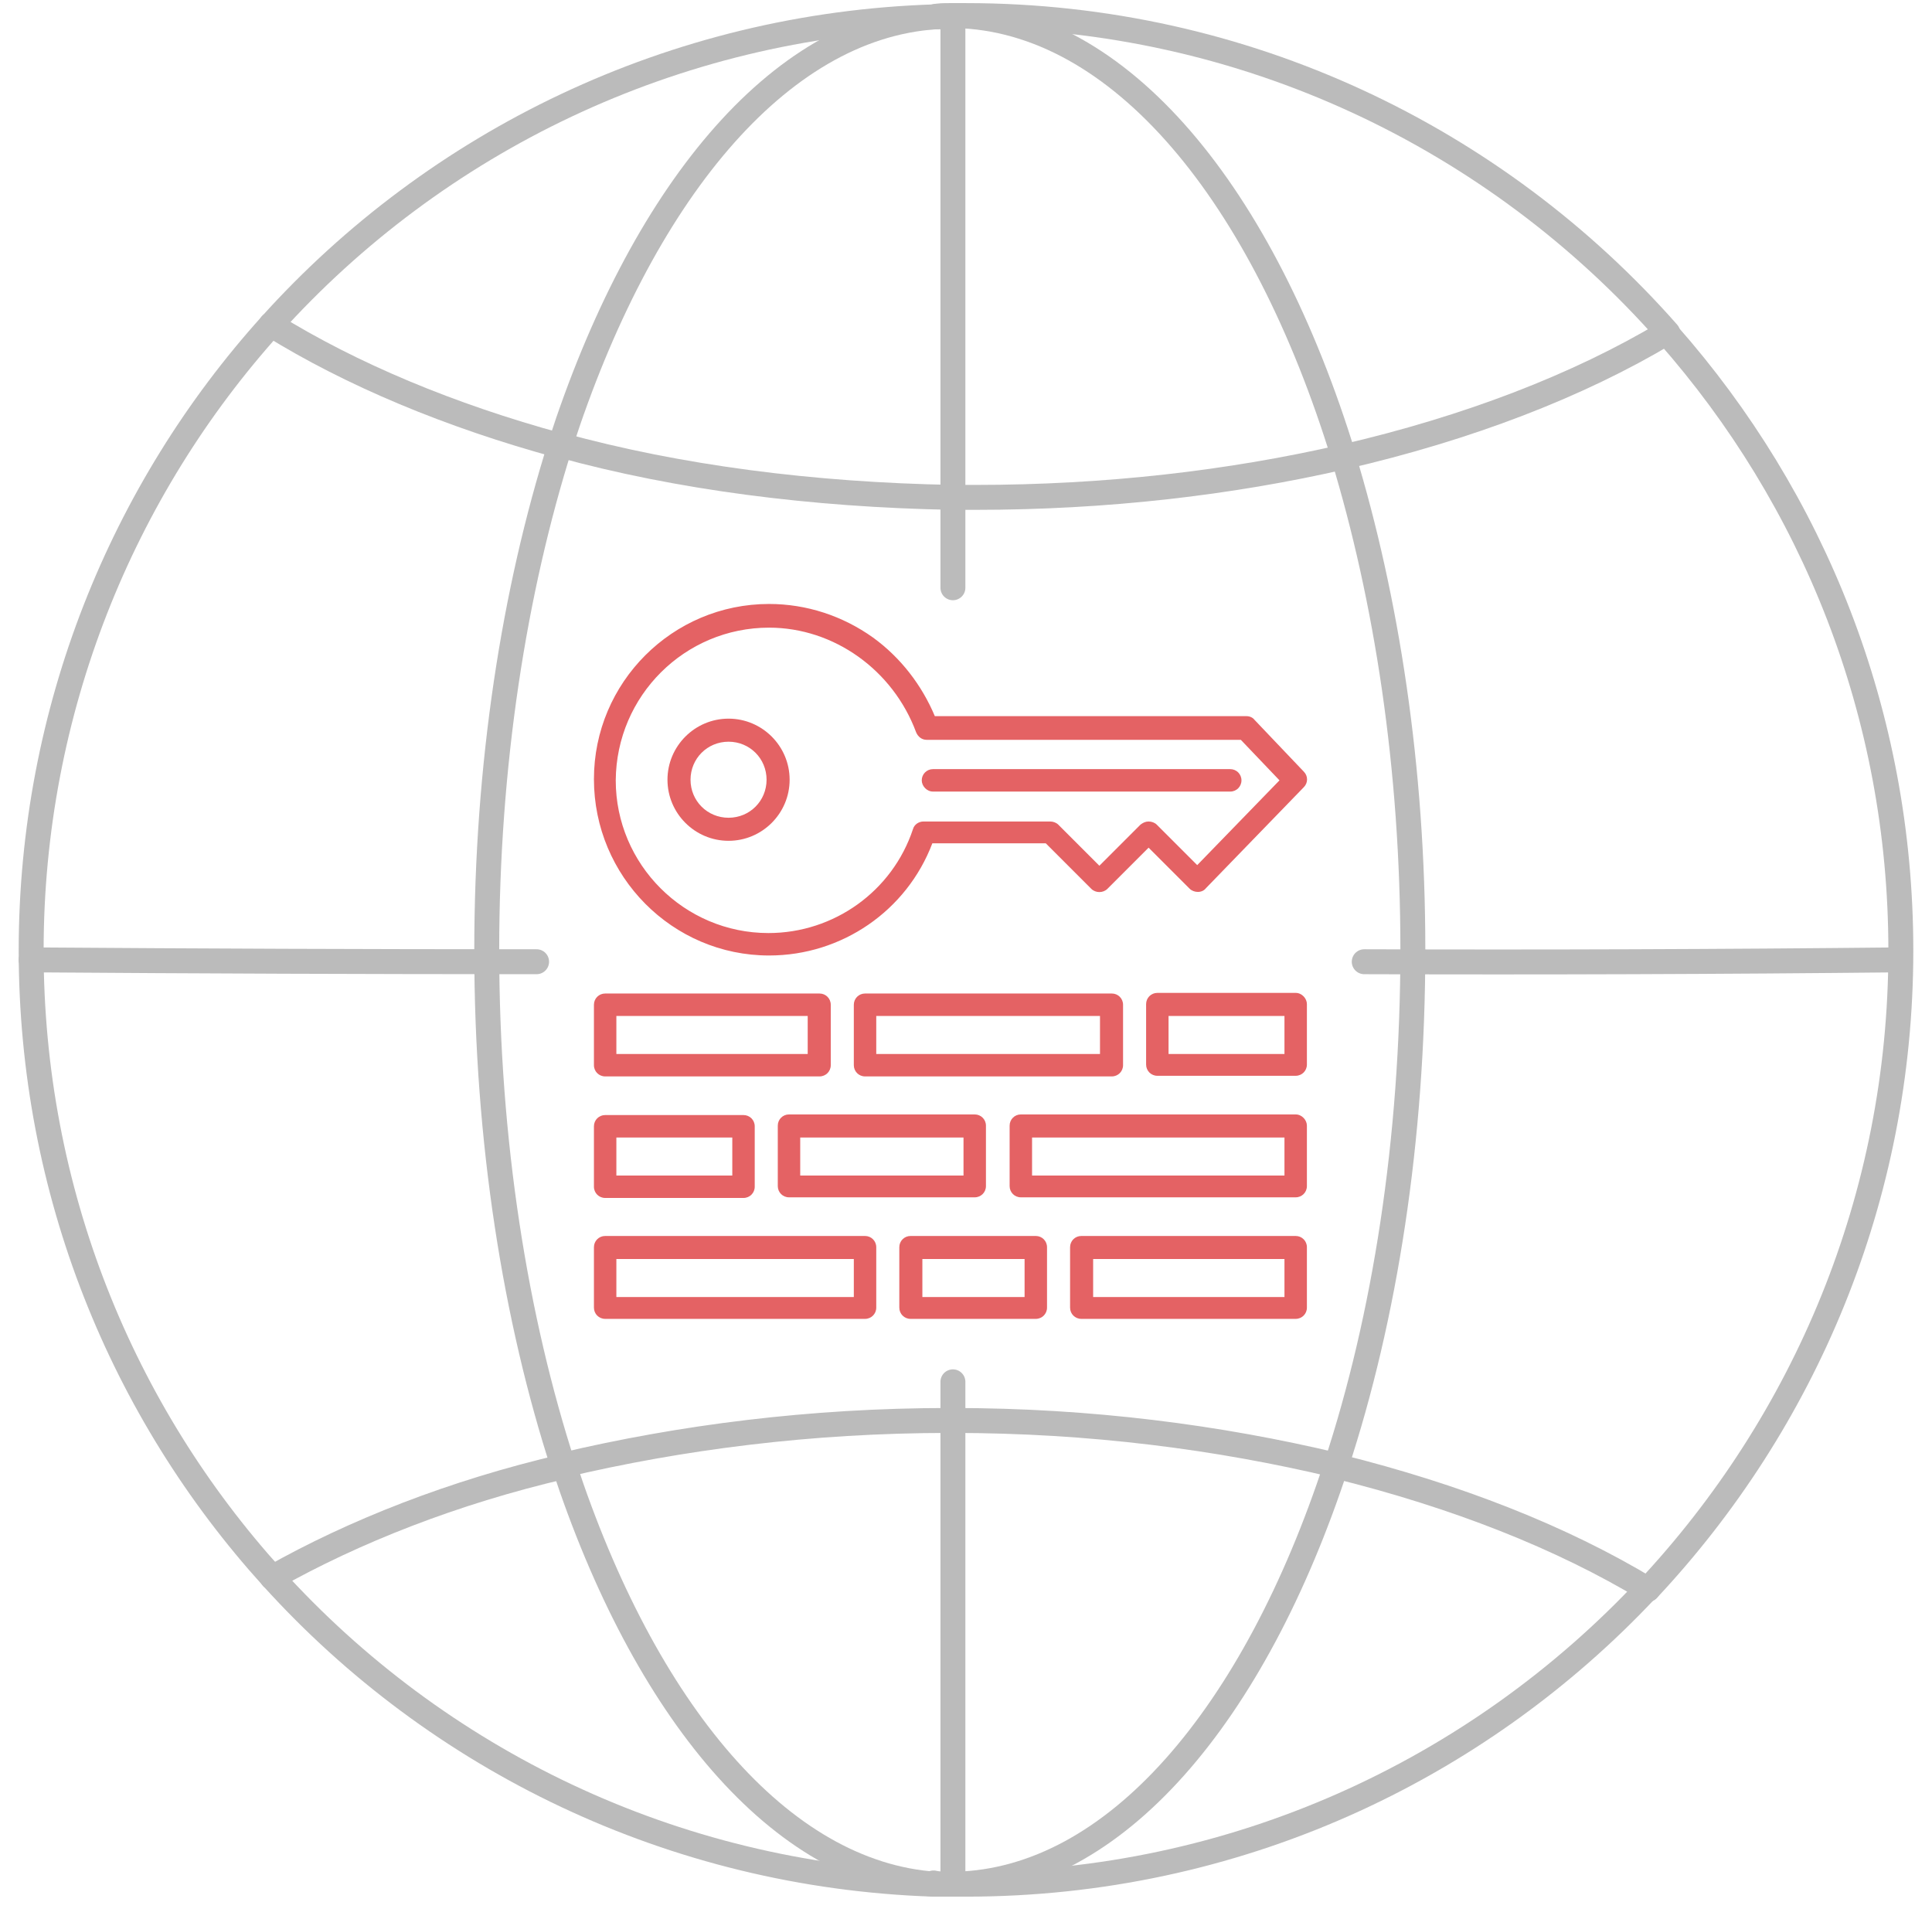 <?xml version="1.0" encoding="utf-8"?>
<!-- Generator: Adobe Illustrator 21.1.0, SVG Export Plug-In . SVG Version: 6.00 Build 0)  -->
<svg version="1.1" id="央铋_1" xmlns="http://www.w3.org/2000/svg" xmlns:xlink="http://www.w3.org/1999/xlink" x="0px" y="0px"
	 viewBox="0 0 310 309" style="enable-background:new 0 0 310 309;" xml:space="preserve">
<style type="text/css">
	.st0{fill:none;stroke:#BBBBBB;stroke-width:4;stroke-linecap:round;stroke-linejoin:round;stroke-miterlimit:10;}
	.st1{fill:#E46264;}
</style>
<g>
	<g>
		<path class="st0" d="M43.7,253.1c26.4,29.2,64.2,47.8,106.1,49.2"/>
		<path class="st0" d="M153.3,2.5c0.6,0,1.1,0,1.7,0c44.8,0,85.1,19.7,112.6,50.9"/>
		<path class="st0" d="M264.4,255c25.1-26.8,40.6-62.8,40.6-102.5c0-38-14.1-72.5-37.4-98.9"/>
		<path class="st0" d="M152.9,302.3c-0.9,0-1.9,0-2.8,0"/>
		<path class="st0" d="M153.3,302.3c-0.2,0-0.2,0-0.4,0"/>
		<path class="st0" d="M150.1,2.7C107.9,4,69.9,22.8,43.5,52.1"/>
		<path class="st0" d="M153.3,302.3c0.6,0,1.1,0,1.7,0c43.1,0,82-18.2,109.4-47.5"/>
		<path class="st0" d="M153.3,2.5c-0.2,0-0.2,0-0.4,0"/>
		<path class="st0" d="M43.7,253.1C19.6,226.5,5,191.2,5,152.5C5,114,19.6,78.6,43.5,52.1"/>
		<path class="st0" d="M150.1,2.7c0.9,0,1.9,0,2.8,0"/>
		<path class="st0" d="M214.4,235.1c7.8-23.7,12.3-52.2,12.3-82.8c0-29.1-4.2-56.2-11.2-79.2"/>
		<path class="st0" d="M153.3,302.3c-0.2,0-0.2,0-0.4,0"/>
		<path class="st0" d="M89.9,71.4c-7.4,23.4-11.8,51.3-11.8,81.1c0,30.6,4.6,59.1,12.3,82.8"/>
		<path class="st0" d="M152.9,2.5c-0.2,0-0.4,0-0.6,0c-0.8,0-1.7,0-2.5,0.2"/>
		<path class="st0" d="M152.9,302.3c-0.2,0-0.4,0-0.6,0c-0.8,0-1.7,0-2.5-0.2"/>
		<path class="st0" d="M153.3,2.5c-0.2,0-0.2,0-0.4,0"/>
		<path class="st0" d="M150.1,2.7c-25.3,1.7-47.3,28.7-60.2,68.7"/>
		<path class="st0" d="M150.1,302.3c-24.9-1.7-46.7-27.9-59.6-67.2"/>
		<path class="st0" d="M153.3,302.3c25.6-0.6,48-27.2,61.1-67.2"/>
		<path class="st0" d="M153.3,2.5c26.4,0.6,49.4,28.7,62.3,70.8"/>
		<path class="st0" d="M43.5,52.1c12.9,8,28.7,14.6,46.3,19.4"/>
		<path class="st0" d="M152.9,79.8c1.1,0,2.5,0,3.6,0c20.9,0,40.8-2.3,59.1-6.5"/>
		<path class="st0" d="M152.9,79.8c-22.6-0.4-44.1-3.2-63-8.4"/>
		<path class="st0" d="M215.6,73.3c19.9-4.6,37.6-11.4,51.8-19.9"/>
		<path class="st0" d="M264.4,255c-13.9-8.4-30.8-15-49.7-19.7"/>
		<path class="st0" d="M152.9,227.9c22,0,42.7,2.7,61.5,7.2"/>
		<path class="st0" d="M43.7,253.1c13.1-7.4,29.1-13.7,46.7-17.8"/>
		<path class="st0" d="M152.9,227.9c-0.2,0-0.4,0-0.6,0c-22.2,0-43.1,2.7-62.1,7.2"/>
		<line class="st0" x1="152.9" y1="302.3" x2="152.9" y2="302.3"/>
		<line class="st0" x1="152.9" y1="227.9" x2="152.9" y2="302.3"/>
		<path class="st0" d="M152.9,94.3c0-4.8,0-9.7,0-14.5"/>
		<path class="st0" d="M152.9,227.9c0-2.1,0-4.1,0-6.2"/>
		<line class="st0" x1="152.9" y1="79.8" x2="152.9" y2="2.5"/>
		<line class="st0" x1="152.9" y1="2.5" x2="152.9" y2="2.5"/>
	</g>
	<path class="st0" d="M218.9,154.3c28.6,0.1,57.3,0,85.9-0.3"/>
	<path class="st0" d="M5,154c27,0.2,54.1,0.3,81.1,0.3"/>
</g>
<g>
	<path class="st1" d="M116.9,134.9c5.4,0,9.8-4.4,9.8-9.8c0-5.4-4.4-9.8-9.8-9.8s-9.8,4.4-9.8,9.8
		C107.1,130.5,111.5,134.9,116.9,134.9L116.9,134.9z M116.9,119c3.4,0,6.1,2.7,6.1,6.1c0,3.4-2.7,6.1-6.1,6.1s-6.1-2.7-6.1-6.1
		C110.8,121.7,113.5,119,116.9,119L116.9,119z"/>
	<path class="st1" d="M123.4,153.3c11.7,0,22.1-7.2,26.2-18h18.2l7.3,7.3c0.7,0.7,1.9,0.7,2.6,0l6.6-6.6l6.6,6.6
		c0.3,0.3,0.8,0.5,1.3,0.5s1-0.2,1.3-0.6l15.7-16.2c0.7-0.7,0.7-1.8,0-2.5l-7.9-8.3c-0.3-0.4-0.8-0.6-1.3-0.6h-50
		c-2.1-5-5.5-9.4-9.9-12.6c-4.9-3.5-10.7-5.4-16.7-5.4c-15.5,0-28.1,12.6-28.1,28.1C95.3,140.6,107.9,153.3,123.4,153.3L123.4,153.3
		z M123.4,100.7c10.4,0,19.9,6.8,23.6,16.8c0.3,0.7,0.9,1.2,1.7,1.2h50.4l6.2,6.5l-13.2,13.6l-6.5-6.5c-0.3-0.3-0.8-0.5-1.3-0.5
		s-0.9,0.2-1.3,0.5l-6.6,6.6l-6.6-6.6c-0.3-0.3-0.8-0.5-1.3-0.5h-20.3c-0.8,0-1.5,0.5-1.7,1.2c-3.3,10-12.7,16.7-23.2,16.7
		c-13.5,0-24.5-11-24.5-24.5C98.9,111.6,109.9,100.7,123.4,100.7L123.4,100.7z"/>
	<path class="st1" d="M149.7,127h47.7c1,0,1.8-0.8,1.8-1.8s-0.8-1.8-1.8-1.8h-47.7c-1,0-1.8,0.8-1.8,1.8
		C147.9,126.1,148.7,127,149.7,127L149.7,127z"/>
	<path class="st1" d="M97.1,172.7h34.4c1,0,1.8-0.8,1.8-1.8v-9.7c0-1-0.8-1.8-1.8-1.8H97.1c-1,0-1.8,0.8-1.8,1.8v9.7
		C95.3,171.9,96.1,172.7,97.1,172.7L97.1,172.7z M98.9,163h30.7v6.1H98.9V163z"/>
	<path class="st1" d="M207.9,159.3h-22.2c-1,0-1.8,0.8-1.8,1.8v9.7c0,1,0.8,1.8,1.8,1.8h22.2c1,0,1.8-0.8,1.8-1.8v-9.7
		C209.7,160.2,208.9,159.3,207.9,159.3L207.9,159.3z M206.1,169.1h-18.6V163h18.6V169.1z"/>
	<path class="st1" d="M180.2,170.9v-9.7c0-1-0.8-1.8-1.8-1.8h-39.6c-1,0-1.8,0.8-1.8,1.8v9.7c0,1,0.8,1.8,1.8,1.8h39.6
		C179.4,172.7,180.2,171.9,180.2,170.9L180.2,170.9z M176.5,169.1h-35.9V163h35.9V169.1z"/>
	<path class="st1" d="M97.1,192.2h22.2c1,0,1.8-0.8,1.8-1.8v-9.7c0-1-0.8-1.8-1.8-1.8H97.1c-1,0-1.8,0.8-1.8,1.8v9.7
		C95.3,191.4,96.1,192.2,97.1,192.2L97.1,192.2z M98.9,182.5h18.6v6.1H98.9V182.5z"/>
	<path class="st1" d="M207.9,178.8h-44.1c-1,0-1.8,0.8-1.8,1.8v9.7c0,1,0.8,1.8,1.8,1.8h44.1c1,0,1.8-0.8,1.8-1.8v-9.7
		C209.7,179.7,208.9,178.8,207.9,178.8L207.9,178.8z M206.1,188.6h-40.5v-6.1h40.5V188.6z"/>
	<path class="st1" d="M126.6,178.8c-1,0-1.8,0.8-1.8,1.8v9.7c0,1,0.8,1.8,1.8,1.8h29.8c1,0,1.8-0.8,1.8-1.8v-9.7
		c0-1-0.8-1.8-1.8-1.8H126.6z M154.6,188.6h-26.2v-6.1h26.2V188.6z"/>
	<path class="st1" d="M138.8,198.3H97.1c-1,0-1.8,0.8-1.8,1.8v9.7c0,1,0.8,1.8,1.8,1.8h41.7c1,0,1.8-0.8,1.8-1.8v-9.7
		C140.6,199.1,139.8,198.3,138.8,198.3L138.8,198.3z M137,208.1H98.9V202H137V208.1z"/>
	<path class="st1" d="M207.9,198.3h-34.4c-1,0-1.8,0.8-1.8,1.8v9.7c0,1,0.8,1.8,1.8,1.8h34.4c1,0,1.8-0.8,1.8-1.8v-9.7
		C209.7,199.1,208.9,198.3,207.9,198.3L207.9,198.3z M206.1,208.1h-30.7V202h30.7V208.1z"/>
	<path class="st1" d="M166.2,198.3h-20.1c-1,0-1.8,0.8-1.8,1.8v9.7c0,1,0.8,1.8,1.8,1.8h20.1c1,0,1.8-0.8,1.8-1.8v-9.7
		C168,199.1,167.2,198.3,166.2,198.3L166.2,198.3z M164.4,208.1H148V202h16.4V208.1z"/>
</g>
</svg>
